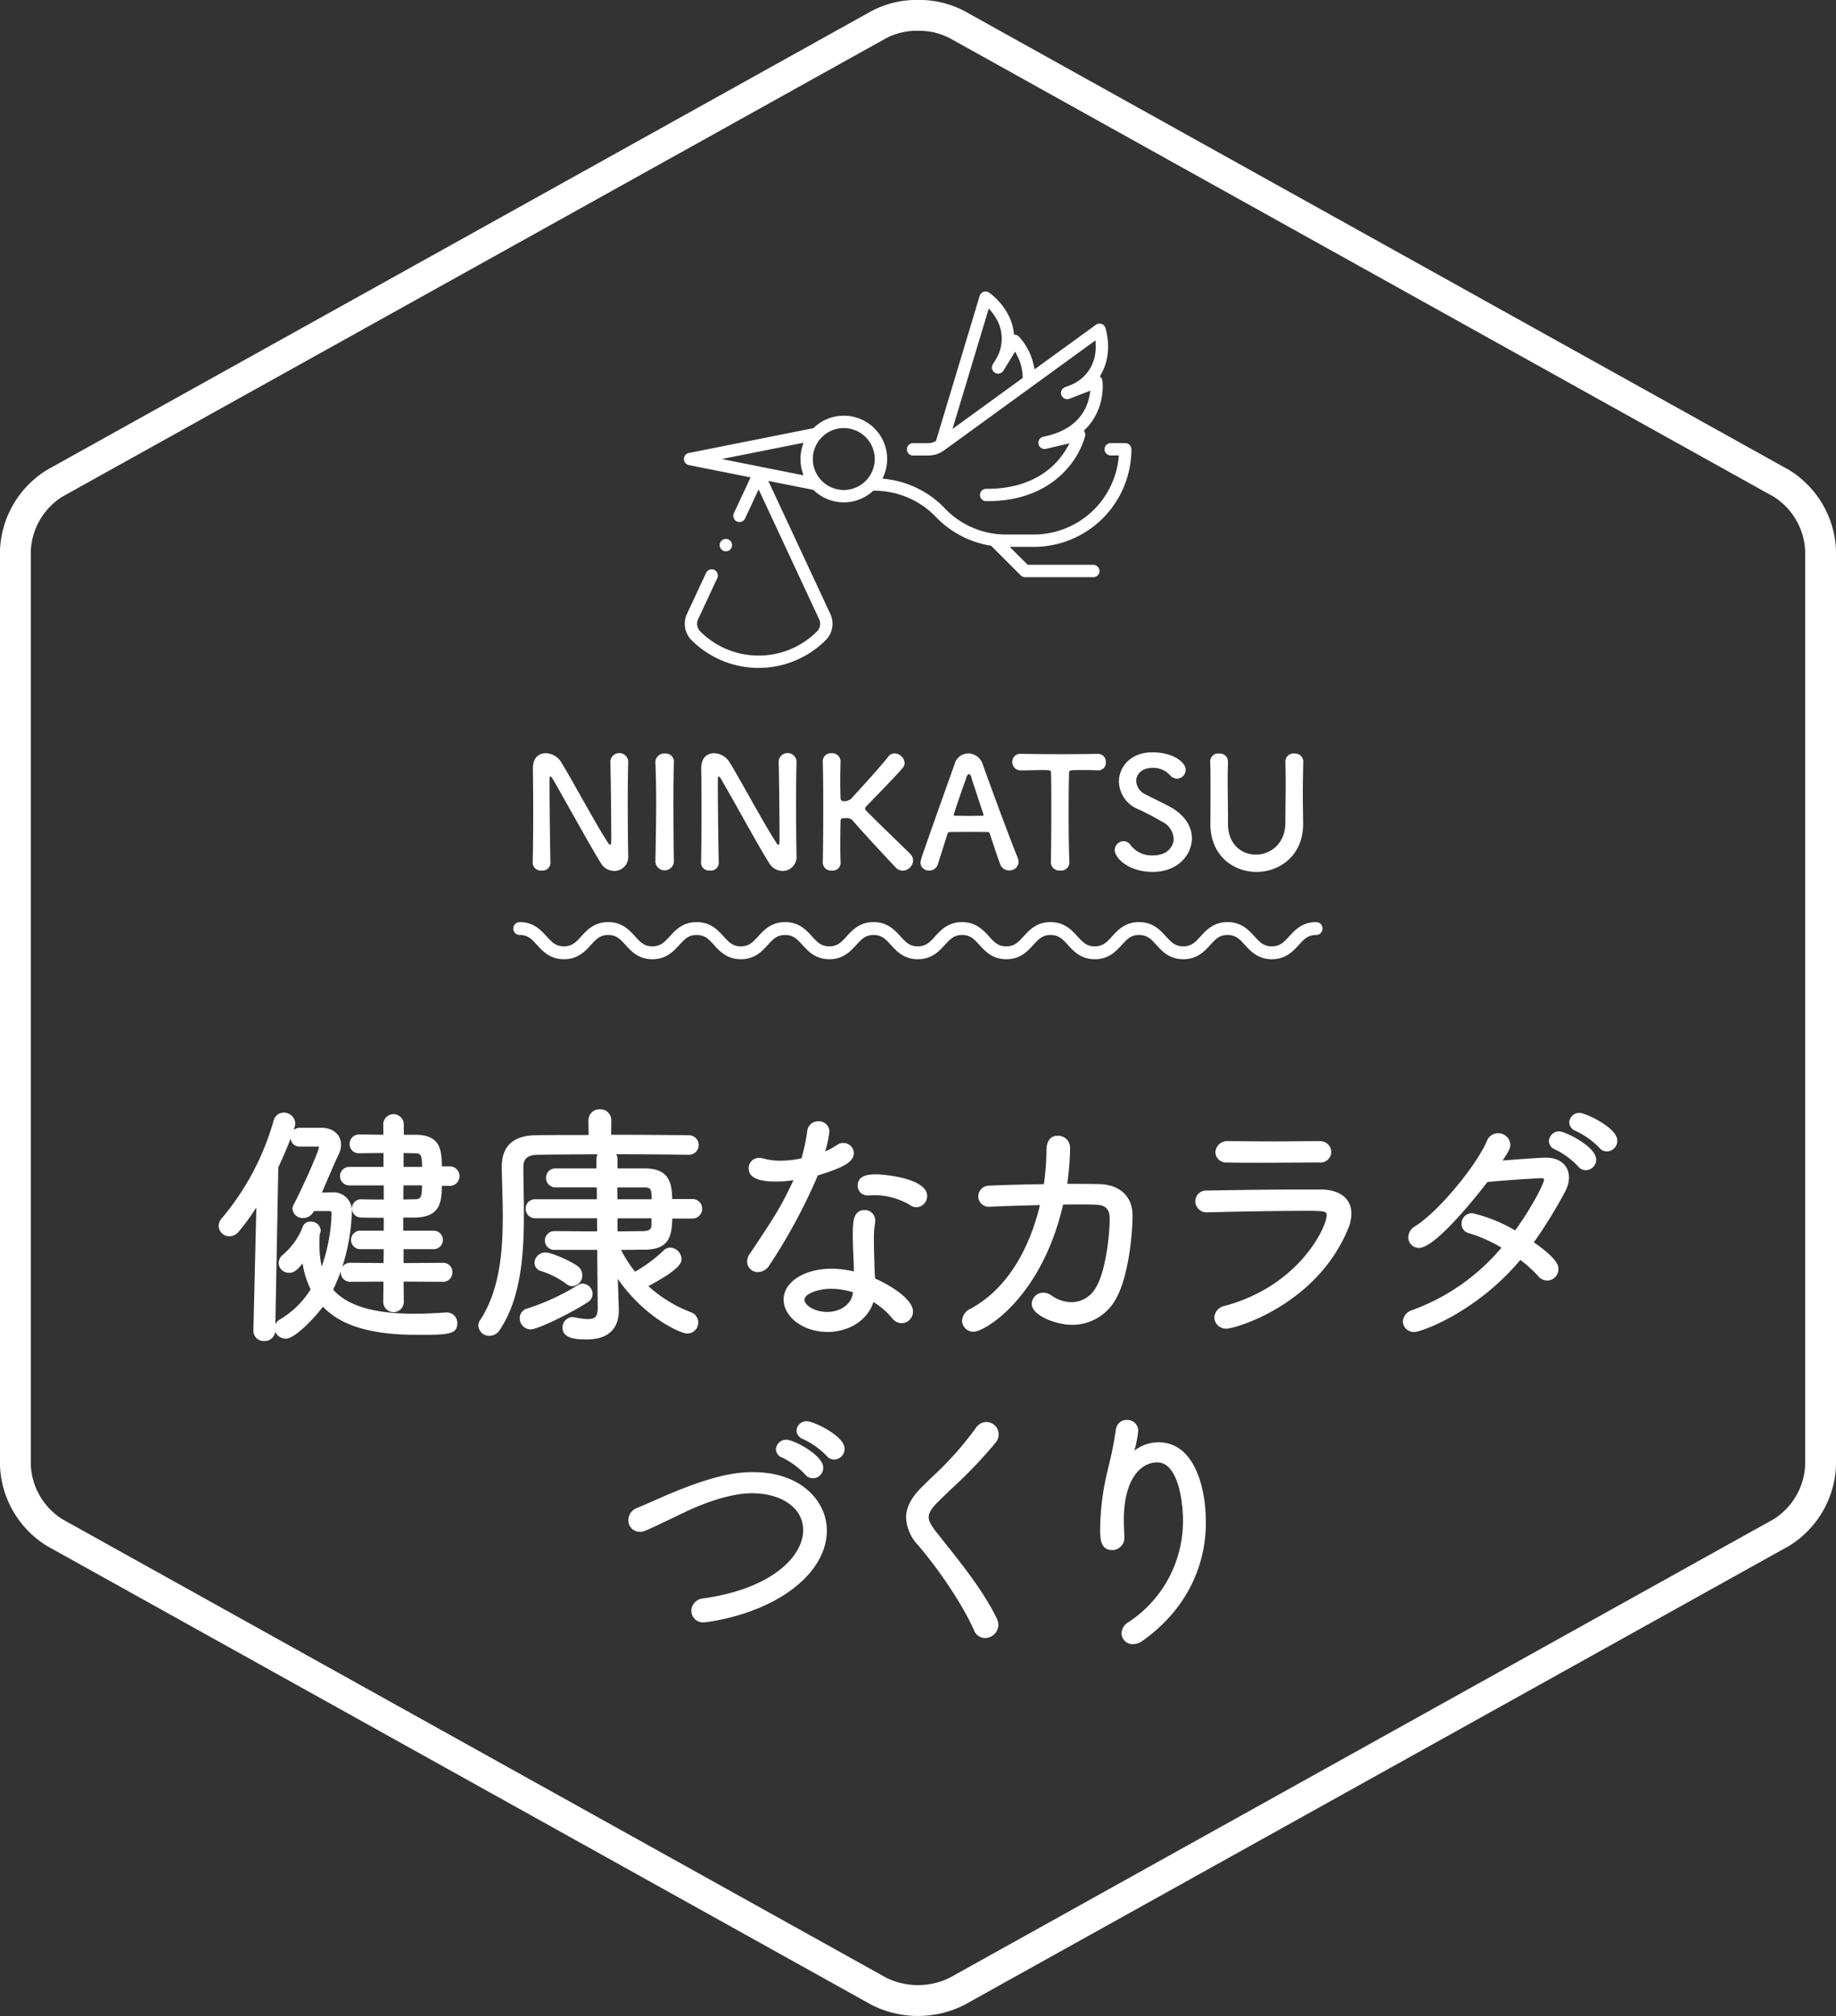 <svg xmlns="http://www.w3.org/2000/svg" width="348" height="381.969" viewBox="0 0 348 381.969">
  <rect x="0" y="0" width="348" height="381.969" fill="#333333" stroke="none"/>
  <defs>
    <style>
      .cls-1 {
        fill: #fff;
        fill-rule: evenodd;
      }
    </style>
  </defs>
  <path id="main_img.svg" class="cls-1" d="M640,76.864a12.59,12.59,0,0,1,5.962,1.368l156.227,86.91a12.836,12.836,0,0,1,5.962,10.138V348.726a12.835,12.835,0,0,1-5.962,10.138L645.959,445.775a13.687,13.687,0,0,1-11.925,0L477.807,358.864a12.835,12.835,0,0,1-5.962-10.138V175.28a12.836,12.836,0,0,1,5.962-10.138L634.034,78.233A12.591,12.591,0,0,1,640,76.864m0-5.846a18.4,18.4,0,0,0-8.806,2.106L474.963,160.033A18.7,18.7,0,0,0,466,175.28V348.726a18.7,18.7,0,0,0,8.966,15.247l156.227,86.91a19.464,19.464,0,0,0,17.612,0l156.228-86.91A18.7,18.7,0,0,0,814,348.726V175.28a18.7,18.7,0,0,0-8.968-15.247L648.8,73.124A18.409,18.409,0,0,0,640,71.018h0ZM707.07,252.77c-2.636,0-4-1.494-5.1-2.692-1.007-1.1-1.733-1.9-3.292-1.9s-2.287.8-3.292,1.9c-1.1,1.2-2.46,2.692-5.1,2.692s-4-1.494-5.093-2.692c-1-1.1-1.734-1.9-3.293-1.9s-2.285.8-3.29,1.9c-1.1,1.2-2.458,2.692-5.093,2.692s-4-1.494-5.093-2.692c-1.007-1.1-1.736-1.9-3.292-1.9s-2.284.8-3.294,1.9c-1.094,1.2-2.457,2.692-5.09,2.692s-4-1.494-5.095-2.692c-1.007-1.1-1.735-1.9-3.292-1.9s-2.285.8-3.29,1.9c-1.1,1.2-2.462,2.692-5.1,2.692s-4-1.494-5.1-2.692c-1-1.1-1.732-1.9-3.29-1.9s-2.286.8-3.291,1.9c-1.095,1.2-2.46,2.692-5.093,2.692s-4-1.494-5.091-2.692c-1.009-1.1-1.735-1.9-3.292-1.9s-2.285.8-3.292,1.9c-1.1,1.2-2.458,2.692-5.091,2.692s-4-1.494-5.1-2.692c-1-1.1-1.73-1.9-3.291-1.9s-2.283.8-3.289,1.9c-1.1,1.2-2.459,2.692-5.094,2.692s-4-1.494-5.09-2.692c-1.007-1.1-1.732-1.9-3.289-1.9s-2.285.8-3.29,1.9c-1.1,1.2-2.46,2.692-5.093,2.692s-4-1.494-5.1-2.692c-1-1.1-1.733-1.9-3.29-1.9a1.219,1.219,0,1,1,0-2.438c2.633,0,4,1.492,5.093,2.692,1.007,1.1,1.733,1.9,3.292,1.9s2.283-.8,3.288-1.9c1.1-1.2,2.46-2.692,5.1-2.692s3.994,1.492,5.091,2.692c1,1.1,1.732,1.9,3.288,1.9s2.284-.8,3.291-1.9c1.1-1.2,2.46-2.692,5.092-2.692s4,1.492,5.094,2.692c1.006,1.1,1.735,1.9,3.292,1.9s2.283-.8,3.29-1.9c1.1-1.2,2.46-2.692,5.093-2.692s4,1.492,5.093,2.692c1,1.1,1.732,1.9,3.29,1.9s2.284-.8,3.291-1.9c1.1-1.2,2.458-2.692,5.093-2.692s4,1.492,5.093,2.692c1.008,1.1,1.735,1.9,3.292,1.9s2.285-.8,3.292-1.9c1.1-1.2,2.458-2.692,5.093-2.692s4,1.492,5.1,2.692c1,1.1,1.73,1.9,3.292,1.9s2.284-.8,3.289-1.9c1.095-1.2,2.46-2.692,5.095-2.692s4,1.492,5.093,2.692c1.007,1.1,1.733,1.9,3.292,1.9s2.285-.8,3.29-1.9c1.1-1.2,2.458-2.692,5.093-2.692s4,1.492,5.1,2.692c1.007,1.1,1.734,1.9,3.291,1.9s2.287-.8,3.292-1.9c1.1-1.2,2.46-2.692,5.1-2.692s4,1.492,5.093,2.691c1.009,1.1,1.736,1.9,3.3,1.9s2.289-.8,3.3-1.9c1.1-1.2,2.46-2.691,5.093-2.691a1.219,1.219,0,1,1,0,2.438c-1.557,0-2.287.8-3.292,1.9C711.071,251.276,709.707,252.77,707.07,252.77ZM566.977,234.53c0.059-3.011.087-6.548,0.087-9.909,0-2.923-.028-5.7-0.059-7.893v-0.117c0-2.047,1.141-2.865,2.428-2.865a3.531,3.531,0,0,1,2.865,1.579c1.843,2.923,6.727,12.043,8.948,15.376a0.833,0.833,0,0,0,.41.408c0.087,0,.205-0.087.205-1.227,0-2.748-.087-11.868-0.175-14.557a1.7,1.7,0,0,1,3.391-.058v0.058c-0.057,2.046-.088,4.882-0.088,7.8,0,3.712.031,7.542,0.088,10.085v0.058a2.644,2.644,0,0,1-2.66,2.778,2.982,2.982,0,0,1-2.515-1.462c-2.048-3.245-7.516-13.242-9.1-15.9a1.3,1.3,0,0,0-.468-0.555c-0.175,0-.175.292-0.175,1.637,0,3.04.088,11.663,0.175,14.762v0.058a1.468,1.468,0,0,1-1.666,1.373,1.516,1.516,0,0,1-1.7-1.4V234.53Zm26.757-.146a1.768,1.768,0,0,1-3.509,0v-0.03c0.059-3.508.147-7.425,0.147-11.2,0-2.778-.059-5.437-0.147-7.8a1.652,1.652,0,0,1,1.784-1.55,1.547,1.547,0,0,1,1.725,1.432V215.3c-0.059,2.426-.087,5.174-0.087,8.009,0,3.654.028,7.454,0.087,11.049v0.03Zm5.146,0.146c0.059-3.011.088-6.548,0.088-9.909,0-2.923-.029-5.7-0.057-7.893v-0.117c0-2.047,1.14-2.865,2.425-2.865a3.535,3.535,0,0,1,2.868,1.579c1.841,2.923,6.724,12.043,8.948,15.376a0.828,0.828,0,0,0,.409.408c0.088,0,.2-0.087.2-1.227,0-2.748-.088-11.868-0.175-14.557a1.7,1.7,0,0,1,3.392-.058v0.058c-0.059,2.046-.087,4.882-0.087,7.8,0,3.712.028,7.542,0.087,10.085v0.058a2.644,2.644,0,0,1-2.661,2.778,2.982,2.982,0,0,1-2.515-1.462c-2.047-3.245-7.515-13.242-9.1-15.9a1.3,1.3,0,0,0-.467-0.555c-0.177,0-.177.292-0.177,1.637,0,3.04.09,11.663,0.177,14.762v0.058a1.468,1.468,0,0,1-1.667,1.373,1.517,1.517,0,0,1-1.7-1.4V234.53Zm23.073,0c0.059-3.1.088-6.957,0.088-10.611,0-3.274-.029-6.373-0.088-8.594a1.514,1.514,0,0,1,1.666-1.579,1.57,1.57,0,0,1,1.7,1.521v0.058c-0.029,1.169-.059,2.309-0.059,3.332,0,1.579.03,2.864,0.059,3.6,0,0.263.059,0.584,0.759,0.584a2.024,2.024,0,0,0,1.581-.847c2.105-2.281,5.5-6.022,6.7-7.6a1.442,1.442,0,0,1,1.2-.614,1.959,1.959,0,0,1,1.9,1.782,1.431,1.431,0,0,1-.322.907c-1.287,1.579-4.853,5.145-6.9,7.308a0.7,0.7,0,0,0-.263.467,0.72,0.72,0,0,0,.263.439c2.486,2.543,7.838,7.629,8.335,8.184a1.79,1.79,0,0,1,.5,1.2,2.034,2.034,0,0,1-1.959,1.929,1.8,1.8,0,0,1-1.316-.584c-0.994-1.023-5.936-6.314-8.07-8.8a1.442,1.442,0,0,0-1.23-.585c-0.2,0-.379.03-0.613,0.03a0.45,0.45,0,0,0-.556.467c-0.029.76-.059,2.309-0.059,4.21,0,1.169,0,2.455.059,3.8v0.058a1.468,1.468,0,0,1-1.666,1.373,1.516,1.516,0,0,1-1.7-1.4V234.53Zm35.325,1.4a1.715,1.715,0,0,1-1.666-1.082c-0.35-.848-1.112-3.186-2.018-5.9a0.314,0.314,0,0,0-.322-0.263c-0.468-.03-1.666-0.03-2.983-0.03-1.753,0-3.713,0-4.328.03a0.368,0.368,0,0,0-.35.263c-0.731,2.309-1.4,4.413-1.843,5.817a1.661,1.661,0,0,1-1.637,1.2,1.568,1.568,0,0,1-1.666-1.46c0-.526.087-0.76,6.49-18.767a2.7,2.7,0,0,1,2.574-1.958,2.917,2.917,0,0,1,2.721,2.017c1.871,5.261,5.672,15.434,6.637,17.714a2.285,2.285,0,0,1,.175.847A1.659,1.659,0,0,1,657.278,235.933ZM652.4,225.322c-0.907-2.749-1.784-5.408-2.251-6.84a1.044,1.044,0,0,0-.5-0.819,1.151,1.151,0,0,0-.527.847c-0.438,1.17-2.34,6.637-2.34,6.9,0,0.117.059,0.175,0.234,0.175,0.585,0,1.668.029,2.69,0.029,1.053,0,2.078-.029,2.487-0.029,0.175,0,.234-0.029.234-0.117A0.31,0.31,0,0,0,652.4,225.322Zm12.78,9.12c0.058-2.28.088-6.518,0.088-10.377,0-2.572,0-5-.059-6.548,0-.584-0.088-0.584-1.812-0.584-1.112,0-2.487.058-3.862,0.058a1.558,1.558,0,0,1-1.666-1.579,1.5,1.5,0,0,1,1.609-1.549h0.057c1.756,0.029,4.855.059,7.9,0.059,2.486,0,4.973-.03,6.639-0.059a1.476,1.476,0,0,1,1.521,1.578,1.421,1.421,0,0,1-1.4,1.55h-0.116c-0.994-.058-1.843-0.058-2.544-0.058-2.9,0-2.9,0-2.9.584-0.059,1.988-.087,4.824-0.087,7.688,0,3.507.059,7.074,0.146,9.237a1.541,1.541,0,0,1-1.755,1.519,1.581,1.581,0,0,1-1.754-1.49v-0.029Zm19.331,1.783c-4.768,0-7.224-2.718-7.224-4.151a1.709,1.709,0,0,1,1.7-1.666,1.578,1.578,0,0,1,1.287.731,5.027,5.027,0,0,0,4.268,1.958c3.218,0,3.918-2.192,3.918-3.128a3.853,3.853,0,0,0-2.221-3.273c-1.287-.731-2.866-1.608-4.416-2.309a5.817,5.817,0,0,1-3.743-5.263c0-2.834,2.281-5.553,6.316-5.553s6.345,1.929,6.345,3.3a1.7,1.7,0,0,1-1.637,1.695,1.86,1.86,0,0,1-1.375-.7,4.264,4.264,0,0,0-3.362-1.346c-1.872,0-3.012,1.17-3.012,2.487a3.005,3.005,0,0,0,1.843,2.572c1.2,0.643,3.216,1.578,4.562,2.308,2.924,1.609,4.152,3.83,4.152,5.993C691.9,233.01,689.243,236.225,684.506,236.225Zm10.907-9.15v-0.146c0.028-2.046.028-4.209,0.028-6.343,0-1.782,0-3.537-.057-5.231a1.487,1.487,0,0,1,1.7-1.55,1.536,1.536,0,0,1,1.666,1.491v0.059c-0.029,1.139-.059,2.279-0.059,3.419,0,2.4.059,4.795,0.059,7.162v1.2c0,3.917,2.631,5.817,5.292,5.817,2.75,0,5.587-2.076,5.587-6.05,0-2.544.057-5.146,0.057-7.718,0-1.286-.029-2.572-0.057-3.828a1.511,1.511,0,0,1,1.7-1.55,1.545,1.545,0,0,1,1.694,1.491v0.059c-0.057,2.425-.087,4.413-0.087,6.313,0,1.666.03,3.3,0.059,5.145,0.146,6.372-4.533,9.412-8.83,9.412C699.771,236.225,695.413,233.185,695.413,227.075ZM544.646,301.712c4.722-.055,5.08-2.844,5.106-5.992h1.611a1.854,1.854,0,0,0,0-3.7h-1.611c-0.024-3.293-.367-5.993-5.115-5.993h-2.1v-1.95a1.949,1.949,0,0,0-3.9.014l0.034,1.933c-0.765,0-1.521-.014-2.24-0.025-0.859-.011-1.666-0.021-2.376-0.021a1.784,1.784,0,0,0-1.8,1.8,1.715,1.715,0,0,0,1.753,1.754c0.775,0,1.628-.012,2.515-0.023,0.706-.01,1.436-0.02,2.165-0.023v2.628h-6.532a1.754,1.754,0,0,0,0,3.507h6.581V298.3c-1.471,0-2.955-.008-4.289-0.048a1.729,1.729,0,0,0-.027,3.458h0c1.306,0.042,2.768.048,4.316,0.049V304.2h-4.388a1.755,1.755,0,1,0,0,3.508h4.379l-0.031,2.627-6.3-.044a1.751,1.751,0,0,0-1.53.81,38.03,38.03,0,0,0,1.823-10.409,3.5,3.5,0,0,0-3.8-3.752l-0.348.009c-0.337.007-.9,0.021-1.527,0.031,0.265-.61.535-1.24,0.807-1.87,0.859-1.993,1.746-4.053,2.363-5.35a4.4,4.4,0,0,0,.461-1.833c0-1.894-1.523-3.216-3.705-3.216H522.8a1.657,1.657,0,0,0-1.139.437,5.545,5.545,0,0,0,.311-1.216,2.179,2.179,0,0,0-2.193-2.1,1.983,1.983,0,0,0-1.922,1.541,49.9,49.9,0,0,1-9.888,18.57,2.052,2.052,0,0,0-.522,1.327,2.026,2.026,0,0,0,2.047,2,2.351,2.351,0,0,0,1.761-.9,41.265,41.265,0,0,0,3.335-4.577l-0.563,23.363a1.931,1.931,0,0,0,1.951,1.953h0.191a1.983,1.983,0,0,0,1.989-1.764,2.227,2.227,0,0,0,2.058,1.32c1.508,0,5-3.4,6.99-6.054,3.472,3.627,9.176,5.324,17.82,5.324,5.725,0,7.654,0,7.654-2.192a1.983,1.983,0,0,0-1.95-2.046l-0.152,0c-2.414.165-4.334,0.242-6.04,0.242-7.661,0-12.708-1.5-15.4-4.583a29.2,29.2,0,0,0,1.47-3.484,2.009,2.009,0,0,0-.012.222,1.767,1.767,0,0,0,1.809,1.8l6.275-.043-0.04,3.843a1.949,1.949,0,0,0,3.9-.008l-0.04-3.836,7.5,0.044a1.762,1.762,0,0,0,1.753-1.8,1.741,1.741,0,0,0-1.759-1.8l-7.5.044v-2.627h5.7a1.754,1.754,0,1,0,0-3.508h-5.752v-2.485h2.2Zm-26.452,20.213,0.557-29.726c0.916-1.934,1.758-3.933,2.352-5.493a1.606,1.606,0,0,0,1.6,1.559h3.412a0.369,0.369,0,0,1,.34.084c-0.07.911-3.1,7.7-4.834,11l-0.079.2a1.379,1.379,0,0,0-.107.5,1.915,1.915,0,0,0,2,1.754,2.191,2.191,0,0,0,2.043-1.316h2.684c0.684,0,.684.051,0.684,0.536a33.02,33.02,0,0,1-1.866,9.975,18.7,18.7,0,0,1-.426-4.225c0-.636,0-1.237.047-1.841V304.9c0.053-.177.091-0.288,0.116-0.361a1.147,1.147,0,0,0,.08-0.393,1.831,1.831,0,0,0-1.949-1.657,1.467,1.467,0,0,0-1.468.965,12.943,12.943,0,0,1-3.73,5.273,2.18,2.18,0,0,0-.845,1.655,1.939,1.939,0,0,0,2,1.8c0.878,0,1.515-.456,2.543-1.785a17.286,17.286,0,0,0,1.533,4.919,17.108,17.108,0,0,1-5.715,5.634A2.208,2.208,0,0,0,518.194,321.925Zm24.3-29.811v-2.622q0.385,0.007.748,0.018c0.425,0.011.824,0.022,1.177,0.022h0.007c1.318,0.027,1.544.109,1.573,2.582h-3.5Zm3.5,3.507c-0.034,2.5-.286,2.605-1.506,2.633-0.4,0-.832.01-1.287,0.023-0.244.006-.5,0.012-0.752,0.016l0.03-2.672H546Zm51.327,2.583h-3.907c-0.07-3.3-.716-5.741-5.16-5.8h-5.214v-1.754a1.9,1.9,0,0,0-.236-0.925c5.706,0,11.118.052,13.835,0.1a1.851,1.851,0,0,0,.012-3.7c-3.016-.045-8.855-0.093-14.818-0.1l0.036-2.681a2.075,2.075,0,0,0-2.144-2.143,2.1,2.1,0,0,0-2.193,2.154l0.038,2.719c-3.844,0-7.435,0-9.99.048-4.3.049-6.475,2.066-6.475,5.993v0.159c0.019,1.1.051,2.244,0.086,3.406,0.053,1.857.11,3.779,0.11,5.692,0,6.524-.512,13.978-4.28,19.753a1.72,1.72,0,0,0-.35,1.052,2.054,2.054,0,0,0,2.094,1.95A2.342,2.342,0,0,0,560.734,323c4.025-6.009,4.567-14.354,4.567-21.726,0-1.718-.026-3.394-0.053-4.988-0.023-1.436-.044-2.806-0.044-4.075,0-1.213.326-2.342,2.694-2.388,2.262-.039,6.649-0.08,11.387-0.092a1.827,1.827,0,0,0-.238.921v1.754h-7.7a1.767,1.767,0,0,0-1.85,1.8,1.788,1.788,0,0,0,1.85,1.8h7.761l0.028,2.242H567.4a1.74,1.74,0,0,0-1.756,1.8,1.763,1.763,0,0,0,1.756,1.8h11.756l0.029,2.485c-1.63,0-3.266-.016-4.726-0.028-1.325-.01-2.5-0.019-3.4-0.019a1.778,1.778,0,1,0,0,3.556H579.2l0.091,11.011c0,1.771-.641,2.1-1.9,2.1a14.83,14.83,0,0,1-2.526-.339l-0.3-.05a1.98,1.98,0,0,0-1.95,2c0,2.242,3.012,2.242,4.631,2.242,5.258,0,6.044-3.389,6.044-5.409v-0.366l-0.192-5.695c5.213,7.482,11.976,10.348,13.108,10.348a2.072,2.072,0,0,0,.722-4.038,25.467,25.467,0,0,1-8.031-4.939c5.52-2.959,6.287-4.241,6.287-5.1a2.256,2.256,0,0,0-2.146-2.193,1.791,1.791,0,0,0-1.292.58,28.152,28.152,0,0,1-5.379,3.985,25.639,25.639,0,0,1-2.656-4.131c0.781,0,1.525-.015,2.222-0.023,0.864-.011,1.651-0.021,2.338-0.021,4.459-.053,5.085-2.439,5.15-5.9h3.907A1.854,1.854,0,0,0,597.325,298.2Zm-9.407-2.192c1.38,0,1.578.114,1.605,2.242h-6.489l-0.028-2.242h4.912Zm-4.874,8.33v-2.484h6.433v1.335c-0.013.392-.04,1.049-1.559,1.1-0.541,0-1.221.008-2,.018C585.062,304.325,584.091,304.337,583.044,304.342Zm-4.73,11.842a1.95,1.95,0,0,0-1.85-1.949,1.705,1.705,0,0,0-.9.265A43.176,43.176,0,0,1,566,318.932a1.866,1.866,0,0,0-1.483,1.88,2.077,2.077,0,0,0,2.048,2.095c1.493,0,8.223-3.391,10.933-5.212A1.8,1.8,0,0,0,578.314,316.184ZM573.3,314.26a1.835,1.835,0,0,0,1.169.461,2.007,2.007,0,0,0,1.9-2.1,2.148,2.148,0,0,0-.783-1.635c-1-.79-4.864-2.651-6.235-2.651a2.05,2.05,0,0,0-2.047,1.947,1.65,1.65,0,0,0,1.2,1.562A15.8,15.8,0,0,1,573.3,314.26Zm54.539-24.728a1.976,1.976,0,0,0-2-1.949,1.827,1.827,0,0,0-1.171.378,14.4,14.4,0,0,1-2.259,1.224,21.76,21.76,0,0,0,.8-3.746,1.959,1.959,0,0,0-2.1-1.949,2.019,2.019,0,0,0-2.085,1.729,37.719,37.719,0,0,1-1.1,5.266,18.16,18.16,0,0,1-3.975.46,11.586,11.586,0,0,1-3.26-.424l-0.116-.024a3.2,3.2,0,0,0-.67-0.088,1.954,1.954,0,0,0-2,2c0,2.485,3.861,2.485,5.314,2.485a20.11,20.11,0,0,0,3.168-.266c-2.245,4.963-4.05,7.658-8.288,13.992a2.459,2.459,0,0,0-.485,1.427,2,2,0,0,0,2.046,2,2.583,2.583,0,0,0,2.169-1.286,105.73,105.73,0,0,0,9.188-17.03C625.439,292.381,627.835,291.291,627.835,289.532Zm4.241,4c-1.736,0-3.51.261-3.51,2.193a1.841,1.841,0,0,0,2,1.8c0.188,0,.379-0.012.567-0.025,0.152-.013.305-0.023,0.457-0.023a13.277,13.277,0,0,1,7.206,2.062,2.057,2.057,0,0,0,.884.227,2.125,2.125,0,0,0,2.048-2.143C641.727,294.282,633.577,293.527,632.076,293.527Zm-0.211,19.744c-0.011-.174-0.023-0.349-0.036-0.522-0.023-.3-0.046-0.585-0.046-0.875l-0.047-1.494c-0.046-1.359-.1-2.9-0.1-4.234v-0.827a14.634,14.634,0,0,1,.234-2.608l0.009-.122V302.3a1.953,1.953,0,0,0-2-2c-2.243,0-2.243,2.348-2.243,5.067,0,1,.052,2.162.1,3.288,0.048,1.09.1,2.216,0.1,3.144v0.126a19.2,19.2,0,0,0-4.191-.517c-5.2,0-9.116,2.515-9.116,5.848s3.795,6.138,8.286,6.138c4.177,0,7.686-2.292,8.733-5.683a14.677,14.677,0,0,1,3.568,3.092,2.288,2.288,0,0,0,1.786.935,2.2,2.2,0,0,0,2.145-2.241C639.046,317.2,634.824,314.56,631.865,313.271Zm-13.388,4.034c0-1.2,2.675-2.1,5.068-2.1a13.947,13.947,0,0,1,4.152.678c-0.022.135-.051,0.272-0.085,0.413-0.526,2.276-2.812,3.3-4.846,3.3C620.455,319.6,618.477,318.335,618.477,317.305ZM674.4,295.379c-1.847-.044-3.92-0.048-6.115-0.05a50.716,50.716,0,0,0,.54-6.772,2.265,2.265,0,0,0-2.29-2.338c-2.193,0-2.193,2.236-2.193,2.972a46.018,46.018,0,0,1-.484,6.2c-4.03.054-7.606,0.152-10.38,0.284a2.037,2.037,0,0,0-2.052,2.045,1.982,1.982,0,0,0,2.143,1.949h0.137c2.609-.134,6.028-0.226,9.409-0.314-1.378,5.78-4.832,15.131-13.176,19.652a2.621,2.621,0,0,0-1.584,2.247,2.147,2.147,0,0,0,2.193,2.1c2.033,0,12.826-6.289,16.956-24.089,1.076-.029,2.09-0.029,3.077-0.029,1.117,0,2.174,0,3.1.048,1.831,0.037,2.648.833,2.648,2.582,0,3.811-.921,10.508-2.656,13.176a5.3,5.3,0,0,1-4.558,2.709,6.706,6.706,0,0,1-3.885-1.316,2.6,2.6,0,0,0-1.476-.487,2.17,2.17,0,0,0-2.193,2.144c0,2.178,4.6,3.946,7.6,3.946a9.37,9.37,0,0,0,8.326-4.872c2.315-4.006,3.175-11.869,3.175-15.884C680.669,297.749,678.268,295.49,674.4,295.379Zm24.183-4.093h0c1.812,0.048,3.9.048,5.917,0.048,2.212,0,4.451-.013,6.542-0.027,1.824-.011,3.533-0.021,5.011-0.021a2.057,2.057,0,0,0,2.29-2,2.125,2.125,0,0,0-2.29-2.047c-1.209,0-2.549.01-3.954,0.022-1.544.013-3.165,0.027-4.772,0.027-1.652,0-3.28-.015-4.8-0.027-1.354-.012-2.627-0.022-3.773-0.022a2.226,2.226,0,0,0-2.388,2.094A2.027,2.027,0,0,0,698.583,291.286Zm17.862,5.116h-3.754c-4.857,0-10.881.066-17.887,0.195a2.055,2.055,0,0,0-2.243,2.046,2.143,2.143,0,0,0,2.266,2.094c4.529-.14,13.218-0.292,18.938-0.292,3.406,0,3.7.136,3.7,0.829,0,2.108-5.03,13.306-19.3,17.174a2.366,2.366,0,0,0-2,2.219,2.2,2.2,0,0,0,2.387,2.094c1.462,0,16.842-4.33,22.895-18.743a7.673,7.673,0,0,0,.7-3.036C722.147,298.169,720.021,296.456,716.445,296.4Zm45.134-11.012a1.931,1.931,0,0,0-2,1.852,1.726,1.726,0,0,0,1.1,1.543,14.626,14.626,0,0,1,4.44,3.243,1.879,1.879,0,0,0,1.475.719,2,2,0,0,0,1.95-2C768.549,288.222,762.582,285.39,761.579,285.39ZM759,290.36c-1.009,0-5.63.35-8.192,0.552,1.093-1.637,1.466-2.326,1.466-2.94a2.3,2.3,0,0,0-4.471-.7c-1.886,4.4-8.927,13.15-13.548,16.071a2.514,2.514,0,0,0-1.332,2.118,2,2,0,0,0,2.046,2c3.264,0,11.54-10.626,12.947-12.467,3.023-.332,9.54-0.737,10.206-0.737,0.537,0,.537.136,0.537,0.29-0.038.818-2.5,5.547-5.481,9.609a28.845,28.845,0,0,0-8.118-3.271,2,2,0,0,0-2.047,2,1.8,1.8,0,0,0,1.346,1.772,28.428,28.428,0,0,1,6.237,2.762,40,40,0,0,1-16.933,11.84,2.42,2.42,0,0,0-1.763,2.14,2.08,2.08,0,0,0,2.194,2c1.313,0,11.8-3.774,20.07-13.652a22.66,22.66,0,0,1,3.422,3.106,2.2,2.2,0,0,0,1.658.8,2.17,2.17,0,0,0,2.144-2.192c0-.883-0.571-2.177-4.653-5.059a89.042,89.042,0,0,0,5.824-9.423,6.089,6.089,0,0,0,.828-2.864C763.382,291.832,761.661,290.36,759,290.36Zm6.433-8.478a1.931,1.931,0,0,0-2,1.8,1.791,1.791,0,0,0,1.16,1.595,14.969,14.969,0,0,1,4.527,3.191,1.863,1.863,0,0,0,1.43.719,2.024,2.024,0,0,0,2-2.046C772.545,284.662,766.453,281.882,765.428,281.882Zm-151.256,65.28a14.551,14.551,0,0,1,4.438,3.243,1.886,1.886,0,0,0,1.478.717,2,2,0,0,0,1.949-2c0-2.409-5.609-5.311-6.97-5.311a1.932,1.932,0,0,0-2,1.8A1.685,1.685,0,0,0,614.172,347.162Zm4.794-6.855a1.888,1.888,0,0,0-2,1.8,1.787,1.787,0,0,0,1.161,1.548,14.91,14.91,0,0,1,4.528,3.191,1.863,1.863,0,0,0,1.428.719,2.026,2.026,0,0,0,2-2.047C626.083,343.049,620.141,340.307,618.966,340.307Zm-10.235,9.647c-2.852,0-6.829.435-14.723,3.663-1.407.574-2.772,1.174-4.066,1.743-1.128.5-2.2,0.968-3.2,1.376a2.5,2.5,0,0,0-1.653,2.329,2.17,2.17,0,0,0,2.243,2.193c0.7,0,.714,0,8.478-3.732,1.742-.839,7.8-3.577,12.676-3.577,5.74,0,9.748,2.865,9.748,6.967,0,4.984-5.951,11.169-19.027,12.97a2.428,2.428,0,0,0-2.176,2.33,2.218,2.218,0,0,0,2.437,2.192l0.078,0c0.424-.042,10.456-1.114,17.477-6.946,3.673-3.025,5.7-6.734,5.7-10.444C622.719,355.518,617.915,349.954,608.731,349.954Zm35.593,12.429-1-1.256c-0.95-1.251-1.3-1.968-1.3-2.647,0-.8.515-1.653,1.718-2.856,0.881-.869,1.8-1.749,2.732-2.641a88.149,88.149,0,0,0,8.23-8.613,2.388,2.388,0,0,0,.579-1.579,2.343,2.343,0,0,0-2.34-2.339,2.413,2.413,0,0,0-2.014,1.176,62.847,62.847,0,0,1-8.371,9.347c-0.653.639-1.3,1.268-1.914,1.887-1.984,1.984-2.909,3.8-2.909,5.716a8.218,8.218,0,0,0,2.332,5.282c3.427,4,8.191,10.733,10.55,16.073a2.255,2.255,0,0,0,2.13,1.448,2.554,2.554,0,0,0,2.487-2.486,3.168,3.168,0,0,0-.324-1.268C652.347,372.424,648.45,367.547,644.324,362.383ZM685.593,344.3a7.457,7.457,0,0,0-4.587,1.585,21.838,21.838,0,0,0,.735-3.728,2.073,2.073,0,0,0-2.144-2.1,2.033,2.033,0,0,0-2.09,1.851,70.347,70.347,0,0,1-1.42,7.1c-0.149.627-.29,1.229-0.417,1.792a48.137,48.137,0,0,0-1.143,9.822c0,1.823,0,4.093,2.291,4.093a2.312,2.312,0,0,0,2.292-2.533l0-.232-0.009-.241c-0.046-.965-0.088-1.847-0.088-2.646,0-8.092,3.414-10.963,6.338-10.963,3.855,0,4.874,7.171,4.874,10.963a22.923,22.923,0,0,1-10.249,19.261,2.6,2.6,0,0,0-1.4,2.177,2.1,2.1,0,0,0,2.193,2.047,3.133,3.133,0,0,0,1.718-.581c7.788-5.49,12.076-13.486,12.076-22.514C694.56,352.464,692.213,344.3,685.593,344.3Zm-9.7-205.8a12.634,12.634,0,0,0-.372-5.355,1.172,1.172,0,0,0-1.8-.579L662.1,141l-0.164-.757a11.819,11.819,0,0,0-2.818-5.456,1.167,1.167,0,0,0-.572-0.316L658.2,134.4l-0.041-.355a9.891,9.891,0,0,0-1.149-3.552,12.566,12.566,0,0,0-3.537-4.035,1.172,1.172,0,0,0-1.785.627l-8.283,27.5-0.191.1a2.764,2.764,0,0,1-1.275.308h-2.911a1.171,1.171,0,0,0,0,2.341h2.911a5.1,5.1,0,0,0,3.016-.979l28.7-20.844,0.023,0.961a9.345,9.345,0,0,1-.122,1.788,7.486,7.486,0,0,1-4.838,5.805l-0.018.007-0.849.327a1.171,1.171,0,0,0,.422,2.264,1.216,1.216,0,0,0,.386-0.064c0.323-.113.641-0.236,0.942-0.364l0.015-.006,3.059-1.178-0.159.881a9.475,9.475,0,0,1-.609,2.054c-1.18,2.754-3.586,4.626-7.149,5.564l-0.016,0-1.008.234a1.171,1.171,0,0,0,.5,2.288c0.358-.074.715-0.155,1.059-0.245l3.44-.8-0.587,1.007c-1.654,2.843-5.8,7.609-15.006,7.609h-0.183a1.171,1.171,0,1,0-.013,2.341h0.194c7.994,0,12.6-3.295,15.048-6.061a15.831,15.831,0,0,0,3.489-6.246,1.172,1.172,0,0,0-.069-0.75l-0.143-.317,0.247-.246a10.952,10.952,0,0,0,2.419-3.626,11.83,11.83,0,0,0,.836-5.54,1.156,1.156,0,0,0-.264-0.6l-0.228-.273,0.181-.309A9.827,9.827,0,0,0,675.891,138.5Zm-29.355,13.806,6.883-22.849,0.6,0.751a9.607,9.607,0,0,1,.986,1.5,7.488,7.488,0,0,1-.338,7.549l-0.01.017-0.476.773a1.171,1.171,0,0,0,1.972,1.262c0.19-.287.37-0.575,0.531-0.86l0.01-.014,1.718-2.785,0.407,0.8a9.04,9.04,0,0,1,1.019,3.931l0,0.264Zm-42.954,20.834a1.173,1.173,0,1,0,.828.344A1.174,1.174,0,0,0,603.582,173.141Zm75.7-18.153H676.53a1.171,1.171,0,1,0,0,2.342h1.545l-0.06.558A16.169,16.169,0,0,1,661.959,172.3h-5.332a15.994,15.994,0,0,1-11.545-4.954,18.332,18.332,0,0,0-11.135-5.556l-0.66-.078,0.252-.614a8.2,8.2,0,0,0-6.79-11.266c-0.27-.026-0.543-0.039-0.813-0.039a8.174,8.174,0,0,0-5.649,2.261l-0.106.1-23.6,4.7a1.172,1.172,0,0,0,0,2.3l11.686,2.326-3.155,6.767a1.172,1.172,0,1,0,2.124.99l2.556-5.485,11.47,24.608a2.04,2.04,0,0,1-.406,2.3,15.537,15.537,0,0,1-11.064,4.576h0a15.536,15.536,0,0,1-11.063-4.576,2.041,2.041,0,0,1-.407-2.3l3.625-7.777a1.171,1.171,0,1,0-2.123-.988l-3.626,7.775a4.391,4.391,0,0,0,.875,4.947,18.011,18.011,0,0,0,25.441,0,4.392,4.392,0,0,0,.873-4.947l-11.757-25.221,8.547,1.7,0.106,0.1a8.19,8.19,0,0,0,11.1.186l0.144-.128h0.309a16.183,16.183,0,0,1,11.6,5.013,18.425,18.425,0,0,0,10.254,5.382l0.16,0.027,5.625,5.614a1.165,1.165,0,0,0,.828.341h12.937a1.169,1.169,0,0,0,1.169-1.249,1.2,1.2,0,0,0-1.226-1.092H660.793l-3.408-3.4h4.574a18.508,18.508,0,0,0,18.491-18.49A1.17,1.17,0,0,0,679.279,154.988Zm-61.228,5.3,0.232,0.8L602.813,158l15.47-3.08-0.232.8A8.181,8.181,0,0,0,618.051,160.285Zm7.885,3.583A5.866,5.866,0,1,1,631.8,158,5.874,5.874,0,0,1,625.936,163.868Z" transform="translate(-466 -71.031)"/>
</svg>
